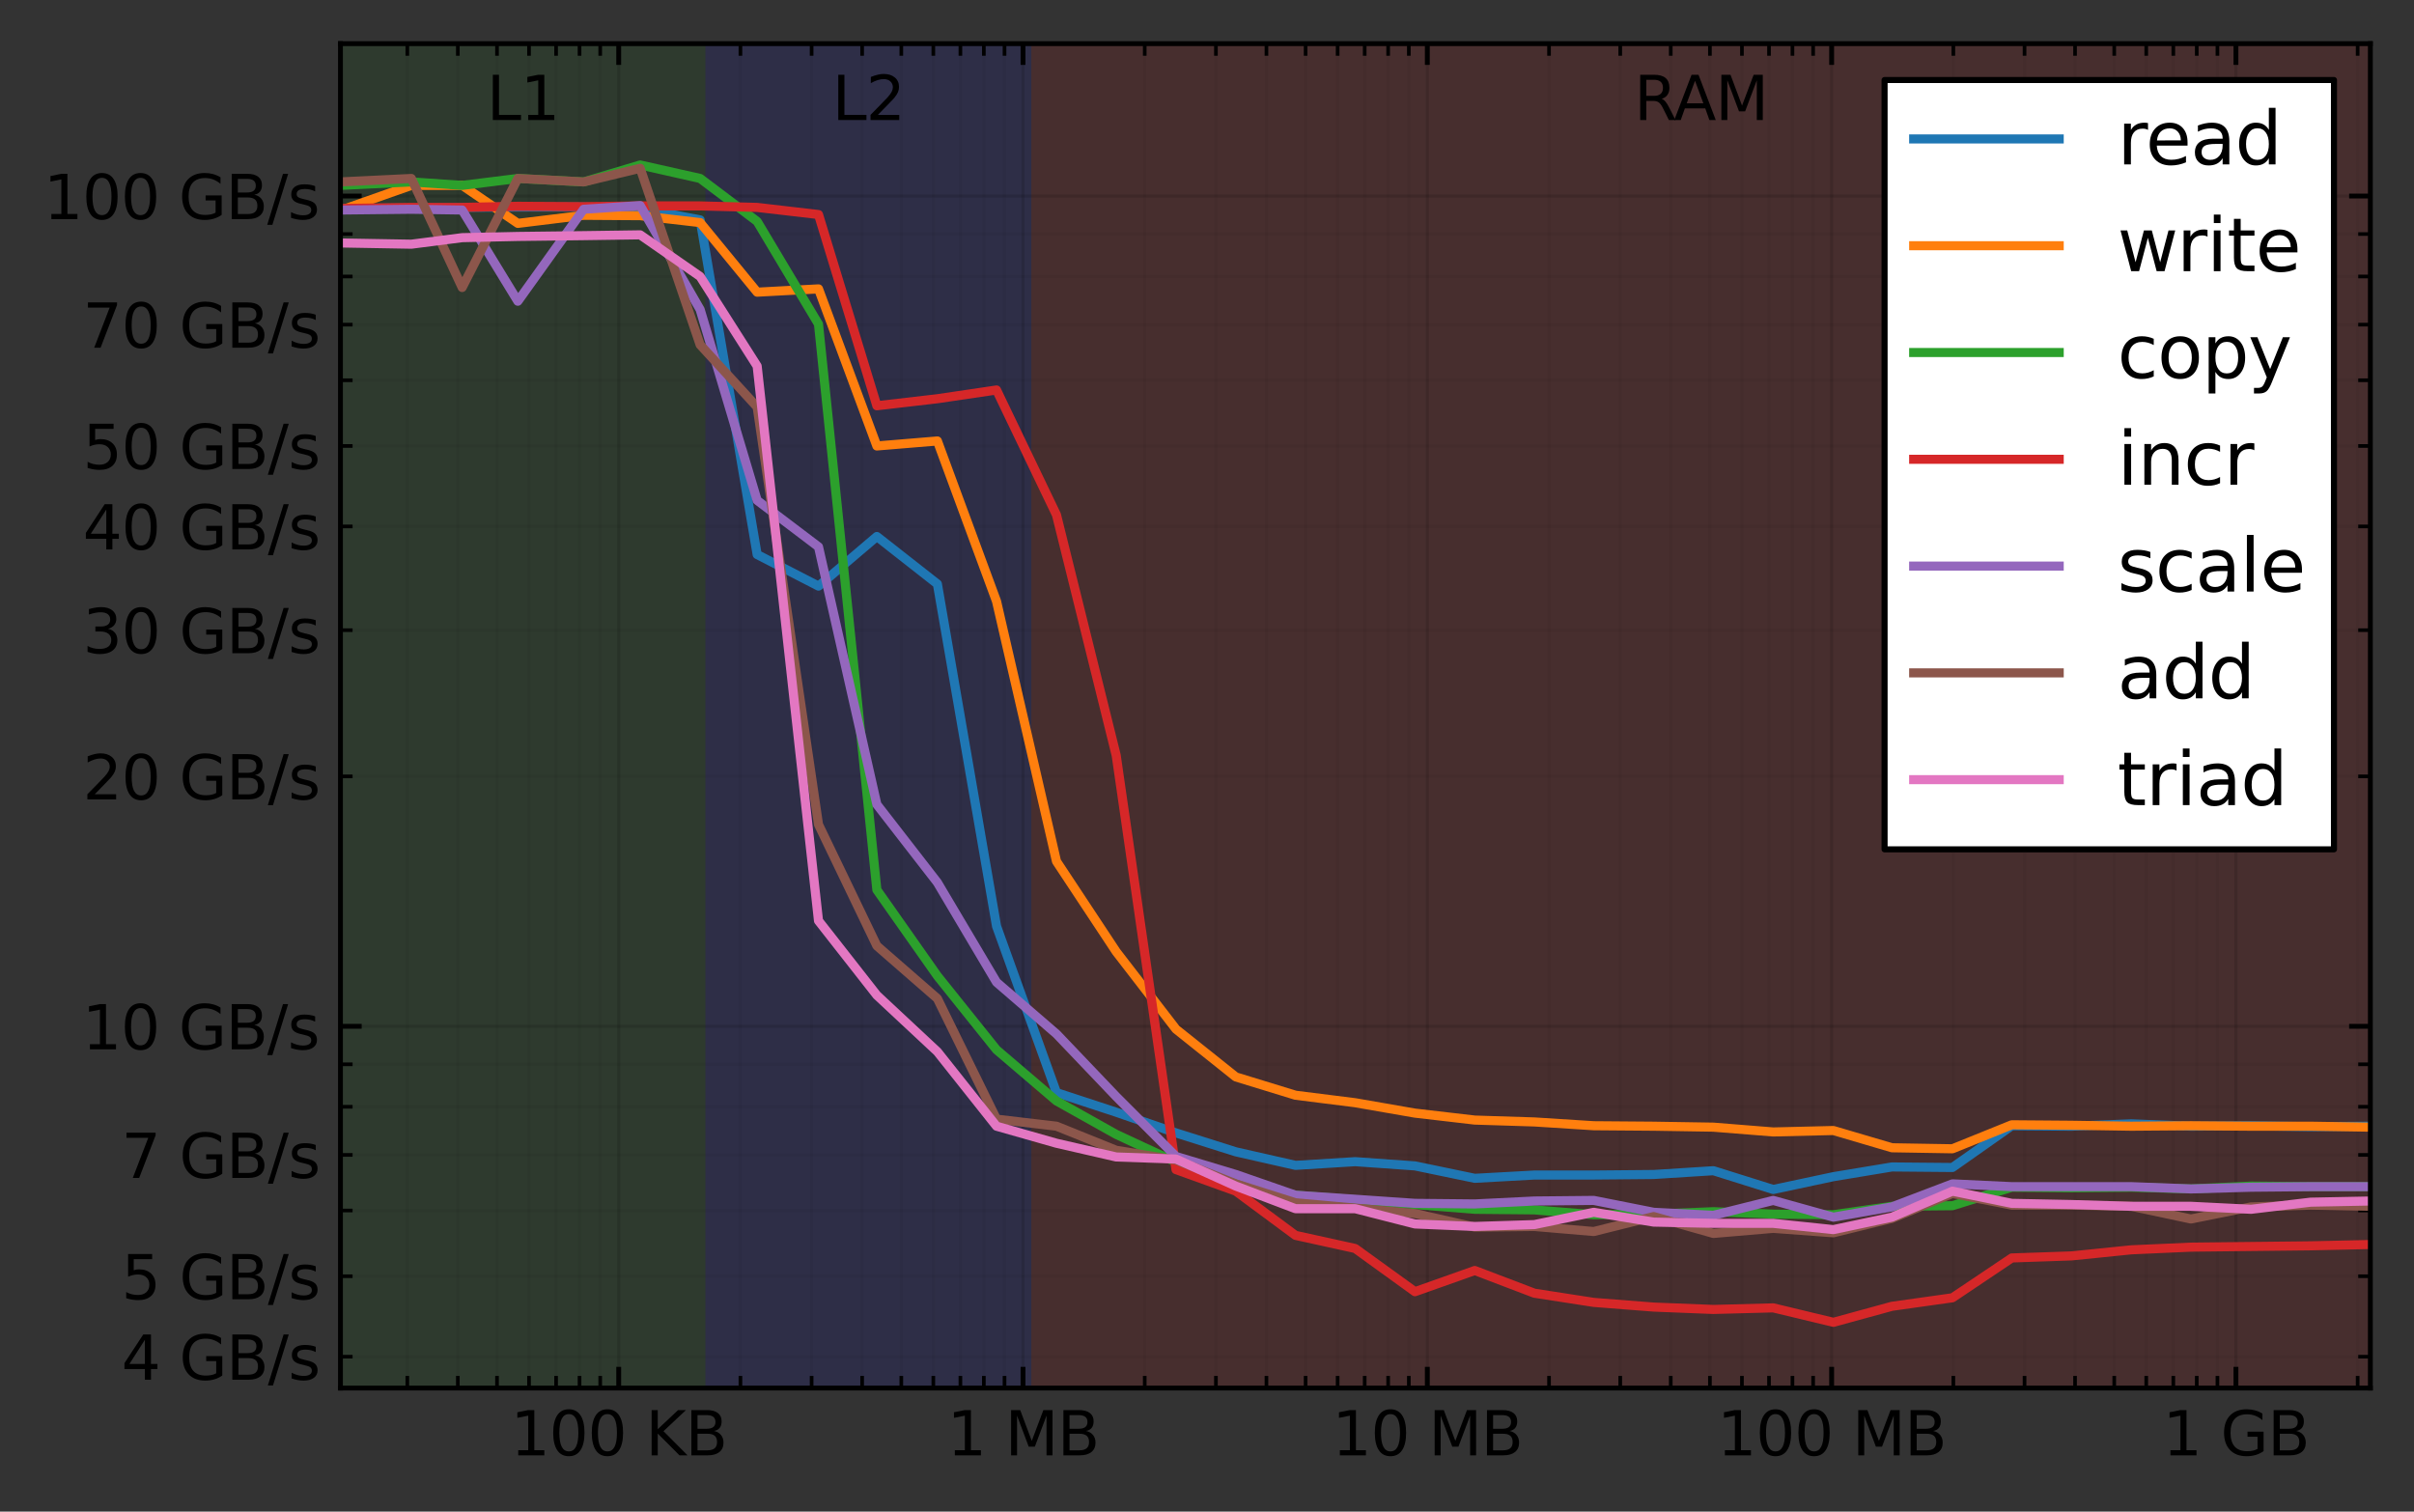 <?xml version="1.0" encoding="utf-8" standalone="no"?>
<!DOCTYPE svg PUBLIC "-//W3C//DTD SVG 1.1//EN"
  "http://www.w3.org/Graphics/SVG/1.1/DTD/svg11.dtd">
<svg xmlns:xlink="http://www.w3.org/1999/xlink" width="398.153pt" height="249.338pt" viewBox="0 0 398.153 249.338" xmlns="http://www.w3.org/2000/svg" version="1.1">
 <rect x="0" y="0" width="398.153" height="249.338" fill="#333333" stroke="none"/>
 <defs>
  <style type="text/css">*{stroke-linejoin: round; stroke-linecap: butt}</style>
 </defs>
 <g id="figure_1">
  <g id="patch_1">
   <path d="M 0 249.338 
L 398.153 249.338 
L 398.153 0 
L 0 0 
L 0 249.338 
z
" style="fill: none"/>
  </g>
  <g id="axes_1">
   <g id="patch_2">
    <path d="M 56.153 228.96 
L 390.953 228.96 
L 390.953 7.2 
L 56.153 7.2 
L 56.153 228.96 
z
" style="fill: none"/>
   </g>
   <g id="patch_3">
    <path d="M 56.153 228.96 
L 116.347 228.96 
L 116.347 7.2 
L 56.153 7.2 
z
" clip-path="url(#p7c5c66feeb)" style="fill: #008000; opacity: 0.1"/>
   </g>
   <g id="patch_4">
    <path d="M 116.347 228.96 
L 170.106 228.96 
L 170.106 7.2 
L 116.347 7.2 
z
" clip-path="url(#p7c5c66feeb)" style="fill: #0000ff; opacity: 0.1"/>
   </g>
   <g id="patch_5">
    <path d="M 170.106 228.96 
L 390.953 228.96 
L 390.953 7.2 
L 170.106 7.2 
z
" clip-path="url(#p7c5c66feeb)" style="fill: #ff0000; opacity: 0.1"/>
   </g>
   <g id="matplotlib.axis_1">
    <g id="xtick_1">
     <g id="line2d_1">
      <path d="M 102.048 228.96 
L 102.048 7.2 
" clip-path="url(#p7c5c66feeb)" style="fill: none; stroke: #000000; stroke-opacity: 0.133; stroke-width: 0.5; stroke-linecap: square"/>
     </g>
     <g id="line2d_2">
      <defs>
       <path id="m4daa5b7011" d="M 0 0 
L 0 -3.5 
" style="stroke: #000000; stroke-width: 0.8"/>
      </defs>
      <g>
       <use xlink:href="#m4daa5b7011" x="102.048" y="228.96" style="stroke: #000000; stroke-width: 0.8"/>
      </g>
     </g>
     <g id="line2d_3">
      <defs>
       <path id="mb9f8a9f785" d="M 0 0 
L 0 3.5 
" style="stroke: #000000; stroke-width: 0.8"/>
      </defs>
      <g>
       <use xlink:href="#mb9f8a9f785" x="102.048" y="7.2" style="stroke: #000000; stroke-width: 0.8"/>
      </g>
     </g>
     <g id="text_1">
      <!-- 100 KB -->
      <g transform="translate(84.206 240.058) scale(0.1 -0.1)">
       <defs>
        <path id="DejaVuSans-31" d="M 794 531 
L 1825 531 
L 1825 4091 
L 703 3866 
L 703 4441 
L 1819 4666 
L 2450 4666 
L 2450 531 
L 3481 531 
L 3481 0 
L 794 0 
L 794 531 
z
" transform="scale(0.016)"/>
        <path id="DejaVuSans-30" d="M 2034 4250 
Q 1547 4250 1301 3770 
Q 1056 3291 1056 2328 
Q 1056 1369 1301 889 
Q 1547 409 2034 409 
Q 2525 409 2770 889 
Q 3016 1369 3016 2328 
Q 3016 3291 2770 3770 
Q 2525 4250 2034 4250 
z
M 2034 4750 
Q 2819 4750 3233 4129 
Q 3647 3509 3647 2328 
Q 3647 1150 3233 529 
Q 2819 -91 2034 -91 
Q 1250 -91 836 529 
Q 422 1150 422 2328 
Q 422 3509 836 4129 
Q 1250 4750 2034 4750 
z
" transform="scale(0.016)"/>
        <path id="DejaVuSans-20" transform="scale(0.016)"/>
        <path id="DejaVuSans-4b" d="M 628 4666 
L 1259 4666 
L 1259 2694 
L 3353 4666 
L 4166 4666 
L 1850 2491 
L 4331 0 
L 3500 0 
L 1259 2247 
L 1259 0 
L 628 0 
L 628 4666 
z
" transform="scale(0.016)"/>
        <path id="DejaVuSans-42" d="M 1259 2228 
L 1259 519 
L 2272 519 
Q 2781 519 3026 730 
Q 3272 941 3272 1375 
Q 3272 1813 3026 2020 
Q 2781 2228 2272 2228 
L 1259 2228 
z
M 1259 4147 
L 1259 2741 
L 2194 2741 
Q 2656 2741 2882 2914 
Q 3109 3088 3109 3444 
Q 3109 3797 2882 3972 
Q 2656 4147 2194 4147 
L 1259 4147 
z
M 628 4666 
L 2241 4666 
Q 2963 4666 3353 4366 
Q 3744 4066 3744 3513 
Q 3744 3084 3544 2831 
Q 3344 2578 2956 2516 
Q 3422 2416 3680 2098 
Q 3938 1781 3938 1306 
Q 3938 681 3513 340 
Q 3088 0 2303 0 
L 628 0 
L 628 4666 
z
" transform="scale(0.016)"/>
       </defs>
       <use xlink:href="#DejaVuSans-31"/>
       <use xlink:href="#DejaVuSans-30" x="63.623"/>
       <use xlink:href="#DejaVuSans-30" x="127.246"/>
       <use xlink:href="#DejaVuSans-20" x="190.869"/>
       <use xlink:href="#DejaVuSans-4b" x="222.656"/>
       <use xlink:href="#DejaVuSans-42" x="288.232"/>
      </g>
     </g>
    </g>
    <g id="xtick_2">
     <g id="line2d_4">
      <path d="M 168.732 228.96 
L 168.732 7.2 
" clip-path="url(#p7c5c66feeb)" style="fill: none; stroke: #000000; stroke-opacity: 0.133; stroke-width: 0.5; stroke-linecap: square"/>
     </g>
     <g id="line2d_5">
      <g>
       <use xlink:href="#m4daa5b7011" x="168.732" y="228.96" style="stroke: #000000; stroke-width: 0.8"/>
      </g>
     </g>
     <g id="line2d_6">
      <g>
       <use xlink:href="#mb9f8a9f785" x="168.732" y="7.2" style="stroke: #000000; stroke-width: 0.8"/>
      </g>
     </g>
     <g id="text_2">
      <!-- 1 MB -->
      <g transform="translate(156.218 240.058) scale(0.1 -0.1)">
       <defs>
        <path id="DejaVuSans-4d" d="M 628 4666 
L 1569 4666 
L 2759 1491 
L 3956 4666 
L 4897 4666 
L 4897 0 
L 4281 0 
L 4281 4097 
L 3078 897 
L 2444 897 
L 1241 4097 
L 1241 0 
L 628 0 
L 628 4666 
z
" transform="scale(0.016)"/>
       </defs>
       <use xlink:href="#DejaVuSans-31"/>
       <use xlink:href="#DejaVuSans-20" x="63.623"/>
       <use xlink:href="#DejaVuSans-4d" x="95.41"/>
       <use xlink:href="#DejaVuSans-42" x="181.689"/>
      </g>
     </g>
    </g>
    <g id="xtick_3">
     <g id="line2d_7">
      <path d="M 235.416 228.96 
L 235.416 7.2 
" clip-path="url(#p7c5c66feeb)" style="fill: none; stroke: #000000; stroke-opacity: 0.133; stroke-width: 0.5; stroke-linecap: square"/>
     </g>
     <g id="line2d_8">
      <g>
       <use xlink:href="#m4daa5b7011" x="235.416" y="228.96" style="stroke: #000000; stroke-width: 0.8"/>
      </g>
     </g>
     <g id="line2d_9">
      <g>
       <use xlink:href="#mb9f8a9f785" x="235.416" y="7.2" style="stroke: #000000; stroke-width: 0.8"/>
      </g>
     </g>
     <g id="text_3">
      <!-- 10 MB -->
      <g transform="translate(219.72 240.058) scale(0.1 -0.1)">
       <use xlink:href="#DejaVuSans-31"/>
       <use xlink:href="#DejaVuSans-30" x="63.623"/>
       <use xlink:href="#DejaVuSans-20" x="127.246"/>
       <use xlink:href="#DejaVuSans-4d" x="159.033"/>
       <use xlink:href="#DejaVuSans-42" x="245.312"/>
      </g>
     </g>
    </g>
    <g id="xtick_4">
     <g id="line2d_10">
      <path d="M 302.101 228.96 
L 302.101 7.2 
" clip-path="url(#p7c5c66feeb)" style="fill: none; stroke: #000000; stroke-opacity: 0.133; stroke-width: 0.5; stroke-linecap: square"/>
     </g>
     <g id="line2d_11">
      <g>
       <use xlink:href="#m4daa5b7011" x="302.101" y="228.96" style="stroke: #000000; stroke-width: 0.8"/>
      </g>
     </g>
     <g id="line2d_12">
      <g>
       <use xlink:href="#mb9f8a9f785" x="302.101" y="7.2" style="stroke: #000000; stroke-width: 0.8"/>
      </g>
     </g>
     <g id="text_4">
      <!-- 100 MB -->
      <g transform="translate(283.223 240.058) scale(0.1 -0.1)">
       <use xlink:href="#DejaVuSans-31"/>
       <use xlink:href="#DejaVuSans-30" x="63.623"/>
       <use xlink:href="#DejaVuSans-30" x="127.246"/>
       <use xlink:href="#DejaVuSans-20" x="190.869"/>
       <use xlink:href="#DejaVuSans-4d" x="222.656"/>
       <use xlink:href="#DejaVuSans-42" x="308.936"/>
      </g>
     </g>
    </g>
    <g id="xtick_5">
     <g id="line2d_13">
      <path d="M 368.785 228.96 
L 368.785 7.2 
" clip-path="url(#p7c5c66feeb)" style="fill: none; stroke: #000000; stroke-opacity: 0.133; stroke-width: 0.5; stroke-linecap: square"/>
     </g>
     <g id="line2d_14">
      <g>
       <use xlink:href="#m4daa5b7011" x="368.785" y="228.96" style="stroke: #000000; stroke-width: 0.8"/>
      </g>
     </g>
     <g id="line2d_15">
      <g>
       <use xlink:href="#mb9f8a9f785" x="368.785" y="7.2" style="stroke: #000000; stroke-width: 0.8"/>
      </g>
     </g>
     <g id="text_5">
      <!-- 1 GB -->
      <g transform="translate(356.71 240.058) scale(0.1 -0.1)">
       <defs>
        <path id="DejaVuSans-47" d="M 3809 666 
L 3809 1919 
L 2778 1919 
L 2778 2438 
L 4434 2438 
L 4434 434 
Q 4069 175 3628 42 
Q 3188 -91 2688 -91 
Q 1594 -91 976 548 
Q 359 1188 359 2328 
Q 359 3472 976 4111 
Q 1594 4750 2688 4750 
Q 3144 4750 3555 4637 
Q 3966 4525 4313 4306 
L 4313 3634 
Q 3963 3931 3569 4081 
Q 3175 4231 2741 4231 
Q 1884 4231 1454 3753 
Q 1025 3275 1025 2328 
Q 1025 1384 1454 906 
Q 1884 428 2741 428 
Q 3075 428 3337 486 
Q 3600 544 3809 666 
z
" transform="scale(0.016)"/>
       </defs>
       <use xlink:href="#DejaVuSans-31"/>
       <use xlink:href="#DejaVuSans-20" x="63.623"/>
       <use xlink:href="#DejaVuSans-47" x="95.41"/>
       <use xlink:href="#DejaVuSans-42" x="172.9"/>
      </g>
     </g>
    </g>
    <g id="xtick_6">
     <g id="line2d_16">
      <path d="M 67.181 228.96 
L 67.181 7.2 
" clip-path="url(#p7c5c66feeb)" style="fill: none; stroke: #000000; stroke-opacity: 0.05; stroke-width: 0.5; stroke-linecap: square"/>
     </g>
     <g id="line2d_17">
      <defs>
       <path id="mef3d8420ad" d="M 0 0 
L 0 -2 
" style="stroke: #000000; stroke-width: 0.6"/>
      </defs>
      <g>
       <use xlink:href="#mef3d8420ad" x="67.181" y="228.96" style="stroke: #000000; stroke-width: 0.6"/>
      </g>
     </g>
     <g id="line2d_18">
      <defs>
       <path id="m28607f469c" d="M 0 0 
L 0 2 
" style="stroke: #000000; stroke-width: 0.6"/>
      </defs>
      <g>
       <use xlink:href="#m28607f469c" x="67.181" y="7.2" style="stroke: #000000; stroke-width: 0.6"/>
      </g>
     </g>
    </g>
    <g id="xtick_7">
     <g id="line2d_19">
      <path d="M 75.512 228.96 
L 75.512 7.2 
" clip-path="url(#p7c5c66feeb)" style="fill: none; stroke: #000000; stroke-opacity: 0.05; stroke-width: 0.5; stroke-linecap: square"/>
     </g>
     <g id="line2d_20">
      <g>
       <use xlink:href="#mef3d8420ad" x="75.512" y="228.96" style="stroke: #000000; stroke-width: 0.6"/>
      </g>
     </g>
     <g id="line2d_21">
      <g>
       <use xlink:href="#m28607f469c" x="75.512" y="7.2" style="stroke: #000000; stroke-width: 0.6"/>
      </g>
     </g>
    </g>
    <g id="xtick_8">
     <g id="line2d_22">
      <path d="M 81.974 228.96 
L 81.974 7.2 
" clip-path="url(#p7c5c66feeb)" style="fill: none; stroke: #000000; stroke-opacity: 0.05; stroke-width: 0.5; stroke-linecap: square"/>
     </g>
     <g id="line2d_23">
      <g>
       <use xlink:href="#mef3d8420ad" x="81.974" y="228.96" style="stroke: #000000; stroke-width: 0.6"/>
      </g>
     </g>
     <g id="line2d_24">
      <g>
       <use xlink:href="#m28607f469c" x="81.974" y="7.2" style="stroke: #000000; stroke-width: 0.6"/>
      </g>
     </g>
    </g>
    <g id="xtick_9">
     <g id="line2d_25">
      <path d="M 87.254 228.96 
L 87.254 7.2 
" clip-path="url(#p7c5c66feeb)" style="fill: none; stroke: #000000; stroke-opacity: 0.05; stroke-width: 0.5; stroke-linecap: square"/>
     </g>
     <g id="line2d_26">
      <g>
       <use xlink:href="#mef3d8420ad" x="87.254" y="228.96" style="stroke: #000000; stroke-width: 0.6"/>
      </g>
     </g>
     <g id="line2d_27">
      <g>
       <use xlink:href="#m28607f469c" x="87.254" y="7.2" style="stroke: #000000; stroke-width: 0.6"/>
      </g>
     </g>
    </g>
    <g id="xtick_10">
     <g id="line2d_28">
      <path d="M 91.719 228.96 
L 91.719 7.2 
" clip-path="url(#p7c5c66feeb)" style="fill: none; stroke: #000000; stroke-opacity: 0.05; stroke-width: 0.5; stroke-linecap: square"/>
     </g>
     <g id="line2d_29">
      <g>
       <use xlink:href="#mef3d8420ad" x="91.719" y="228.96" style="stroke: #000000; stroke-width: 0.6"/>
      </g>
     </g>
     <g id="line2d_30">
      <g>
       <use xlink:href="#m28607f469c" x="91.719" y="7.2" style="stroke: #000000; stroke-width: 0.6"/>
      </g>
     </g>
    </g>
    <g id="xtick_11">
     <g id="line2d_31">
      <path d="M 95.586 228.96 
L 95.586 7.2 
" clip-path="url(#p7c5c66feeb)" style="fill: none; stroke: #000000; stroke-opacity: 0.05; stroke-width: 0.5; stroke-linecap: square"/>
     </g>
     <g id="line2d_32">
      <g>
       <use xlink:href="#mef3d8420ad" x="95.586" y="228.96" style="stroke: #000000; stroke-width: 0.6"/>
      </g>
     </g>
     <g id="line2d_33">
      <g>
       <use xlink:href="#m28607f469c" x="95.586" y="7.2" style="stroke: #000000; stroke-width: 0.6"/>
      </g>
     </g>
    </g>
    <g id="xtick_12">
     <g id="line2d_34">
      <path d="M 98.997 228.96 
L 98.997 7.2 
" clip-path="url(#p7c5c66feeb)" style="fill: none; stroke: #000000; stroke-opacity: 0.05; stroke-width: 0.5; stroke-linecap: square"/>
     </g>
     <g id="line2d_35">
      <g>
       <use xlink:href="#mef3d8420ad" x="98.997" y="228.96" style="stroke: #000000; stroke-width: 0.6"/>
      </g>
     </g>
     <g id="line2d_36">
      <g>
       <use xlink:href="#m28607f469c" x="98.997" y="7.2" style="stroke: #000000; stroke-width: 0.6"/>
      </g>
     </g>
    </g>
    <g id="xtick_13">
     <g id="line2d_37">
      <path d="M 122.122 228.96 
L 122.122 7.2 
" clip-path="url(#p7c5c66feeb)" style="fill: none; stroke: #000000; stroke-opacity: 0.05; stroke-width: 0.5; stroke-linecap: square"/>
     </g>
     <g id="line2d_38">
      <g>
       <use xlink:href="#mef3d8420ad" x="122.122" y="228.96" style="stroke: #000000; stroke-width: 0.6"/>
      </g>
     </g>
     <g id="line2d_39">
      <g>
       <use xlink:href="#m28607f469c" x="122.122" y="7.2" style="stroke: #000000; stroke-width: 0.6"/>
      </g>
     </g>
    </g>
    <g id="xtick_14">
     <g id="line2d_40">
      <path d="M 133.865 228.96 
L 133.865 7.2 
" clip-path="url(#p7c5c66feeb)" style="fill: none; stroke: #000000; stroke-opacity: 0.05; stroke-width: 0.5; stroke-linecap: square"/>
     </g>
     <g id="line2d_41">
      <g>
       <use xlink:href="#mef3d8420ad" x="133.865" y="228.96" style="stroke: #000000; stroke-width: 0.6"/>
      </g>
     </g>
     <g id="line2d_42">
      <g>
       <use xlink:href="#m28607f469c" x="133.865" y="7.2" style="stroke: #000000; stroke-width: 0.6"/>
      </g>
     </g>
    </g>
    <g id="xtick_15">
     <g id="line2d_43">
      <path d="M 142.196 228.96 
L 142.196 7.2 
" clip-path="url(#p7c5c66feeb)" style="fill: none; stroke: #000000; stroke-opacity: 0.05; stroke-width: 0.5; stroke-linecap: square"/>
     </g>
     <g id="line2d_44">
      <g>
       <use xlink:href="#mef3d8420ad" x="142.196" y="228.96" style="stroke: #000000; stroke-width: 0.6"/>
      </g>
     </g>
     <g id="line2d_45">
      <g>
       <use xlink:href="#m28607f469c" x="142.196" y="7.2" style="stroke: #000000; stroke-width: 0.6"/>
      </g>
     </g>
    </g>
    <g id="xtick_16">
     <g id="line2d_46">
      <path d="M 148.658 228.96 
L 148.658 7.2 
" clip-path="url(#p7c5c66feeb)" style="fill: none; stroke: #000000; stroke-opacity: 0.05; stroke-width: 0.5; stroke-linecap: square"/>
     </g>
     <g id="line2d_47">
      <g>
       <use xlink:href="#mef3d8420ad" x="148.658" y="228.96" style="stroke: #000000; stroke-width: 0.6"/>
      </g>
     </g>
     <g id="line2d_48">
      <g>
       <use xlink:href="#m28607f469c" x="148.658" y="7.2" style="stroke: #000000; stroke-width: 0.6"/>
      </g>
     </g>
    </g>
    <g id="xtick_17">
     <g id="line2d_49">
      <path d="M 153.939 228.96 
L 153.939 7.2 
" clip-path="url(#p7c5c66feeb)" style="fill: none; stroke: #000000; stroke-opacity: 0.05; stroke-width: 0.5; stroke-linecap: square"/>
     </g>
     <g id="line2d_50">
      <g>
       <use xlink:href="#mef3d8420ad" x="153.939" y="228.96" style="stroke: #000000; stroke-width: 0.6"/>
      </g>
     </g>
     <g id="line2d_51">
      <g>
       <use xlink:href="#m28607f469c" x="153.939" y="7.2" style="stroke: #000000; stroke-width: 0.6"/>
      </g>
     </g>
    </g>
    <g id="xtick_18">
     <g id="line2d_52">
      <path d="M 158.403 228.96 
L 158.403 7.2 
" clip-path="url(#p7c5c66feeb)" style="fill: none; stroke: #000000; stroke-opacity: 0.05; stroke-width: 0.5; stroke-linecap: square"/>
     </g>
     <g id="line2d_53">
      <g>
       <use xlink:href="#mef3d8420ad" x="158.403" y="228.96" style="stroke: #000000; stroke-width: 0.6"/>
      </g>
     </g>
     <g id="line2d_54">
      <g>
       <use xlink:href="#m28607f469c" x="158.403" y="7.2" style="stroke: #000000; stroke-width: 0.6"/>
      </g>
     </g>
    </g>
    <g id="xtick_19">
     <g id="line2d_55">
      <path d="M 162.27 228.96 
L 162.27 7.2 
" clip-path="url(#p7c5c66feeb)" style="fill: none; stroke: #000000; stroke-opacity: 0.05; stroke-width: 0.5; stroke-linecap: square"/>
     </g>
     <g id="line2d_56">
      <g>
       <use xlink:href="#mef3d8420ad" x="162.27" y="228.96" style="stroke: #000000; stroke-width: 0.6"/>
      </g>
     </g>
     <g id="line2d_57">
      <g>
       <use xlink:href="#m28607f469c" x="162.27" y="7.2" style="stroke: #000000; stroke-width: 0.6"/>
      </g>
     </g>
    </g>
    <g id="xtick_20">
     <g id="line2d_58">
      <path d="M 165.681 228.96 
L 165.681 7.2 
" clip-path="url(#p7c5c66feeb)" style="fill: none; stroke: #000000; stroke-opacity: 0.05; stroke-width: 0.5; stroke-linecap: square"/>
     </g>
     <g id="line2d_59">
      <g>
       <use xlink:href="#mef3d8420ad" x="165.681" y="228.96" style="stroke: #000000; stroke-width: 0.6"/>
      </g>
     </g>
     <g id="line2d_60">
      <g>
       <use xlink:href="#m28607f469c" x="165.681" y="7.2" style="stroke: #000000; stroke-width: 0.6"/>
      </g>
     </g>
    </g>
    <g id="xtick_21">
     <g id="line2d_61">
      <path d="M 188.806 228.96 
L 188.806 7.2 
" clip-path="url(#p7c5c66feeb)" style="fill: none; stroke: #000000; stroke-opacity: 0.05; stroke-width: 0.5; stroke-linecap: square"/>
     </g>
     <g id="line2d_62">
      <g>
       <use xlink:href="#mef3d8420ad" x="188.806" y="228.96" style="stroke: #000000; stroke-width: 0.6"/>
      </g>
     </g>
     <g id="line2d_63">
      <g>
       <use xlink:href="#m28607f469c" x="188.806" y="7.2" style="stroke: #000000; stroke-width: 0.6"/>
      </g>
     </g>
    </g>
    <g id="xtick_22">
     <g id="line2d_64">
      <path d="M 200.549 228.96 
L 200.549 7.2 
" clip-path="url(#p7c5c66feeb)" style="fill: none; stroke: #000000; stroke-opacity: 0.05; stroke-width: 0.5; stroke-linecap: square"/>
     </g>
     <g id="line2d_65">
      <g>
       <use xlink:href="#mef3d8420ad" x="200.549" y="228.96" style="stroke: #000000; stroke-width: 0.6"/>
      </g>
     </g>
     <g id="line2d_66">
      <g>
       <use xlink:href="#m28607f469c" x="200.549" y="7.2" style="stroke: #000000; stroke-width: 0.6"/>
      </g>
     </g>
    </g>
    <g id="xtick_23">
     <g id="line2d_67">
      <path d="M 208.88 228.96 
L 208.88 7.2 
" clip-path="url(#p7c5c66feeb)" style="fill: none; stroke: #000000; stroke-opacity: 0.05; stroke-width: 0.5; stroke-linecap: square"/>
     </g>
     <g id="line2d_68">
      <g>
       <use xlink:href="#mef3d8420ad" x="208.88" y="228.96" style="stroke: #000000; stroke-width: 0.6"/>
      </g>
     </g>
     <g id="line2d_69">
      <g>
       <use xlink:href="#m28607f469c" x="208.88" y="7.2" style="stroke: #000000; stroke-width: 0.6"/>
      </g>
     </g>
    </g>
    <g id="xtick_24">
     <g id="line2d_70">
      <path d="M 215.343 228.96 
L 215.343 7.2 
" clip-path="url(#p7c5c66feeb)" style="fill: none; stroke: #000000; stroke-opacity: 0.05; stroke-width: 0.5; stroke-linecap: square"/>
     </g>
     <g id="line2d_71">
      <g>
       <use xlink:href="#mef3d8420ad" x="215.343" y="228.96" style="stroke: #000000; stroke-width: 0.6"/>
      </g>
     </g>
     <g id="line2d_72">
      <g>
       <use xlink:href="#m28607f469c" x="215.343" y="7.2" style="stroke: #000000; stroke-width: 0.6"/>
      </g>
     </g>
    </g>
    <g id="xtick_25">
     <g id="line2d_73">
      <path d="M 220.623 228.96 
L 220.623 7.2 
" clip-path="url(#p7c5c66feeb)" style="fill: none; stroke: #000000; stroke-opacity: 0.05; stroke-width: 0.5; stroke-linecap: square"/>
     </g>
     <g id="line2d_74">
      <g>
       <use xlink:href="#mef3d8420ad" x="220.623" y="228.96" style="stroke: #000000; stroke-width: 0.6"/>
      </g>
     </g>
     <g id="line2d_75">
      <g>
       <use xlink:href="#m28607f469c" x="220.623" y="7.2" style="stroke: #000000; stroke-width: 0.6"/>
      </g>
     </g>
    </g>
    <g id="xtick_26">
     <g id="line2d_76">
      <path d="M 225.087 228.96 
L 225.087 7.2 
" clip-path="url(#p7c5c66feeb)" style="fill: none; stroke: #000000; stroke-opacity: 0.05; stroke-width: 0.5; stroke-linecap: square"/>
     </g>
     <g id="line2d_77">
      <g>
       <use xlink:href="#mef3d8420ad" x="225.087" y="228.96" style="stroke: #000000; stroke-width: 0.6"/>
      </g>
     </g>
     <g id="line2d_78">
      <g>
       <use xlink:href="#m28607f469c" x="225.087" y="7.2" style="stroke: #000000; stroke-width: 0.6"/>
      </g>
     </g>
    </g>
    <g id="xtick_27">
     <g id="line2d_79">
      <path d="M 228.954 228.96 
L 228.954 7.2 
" clip-path="url(#p7c5c66feeb)" style="fill: none; stroke: #000000; stroke-opacity: 0.05; stroke-width: 0.5; stroke-linecap: square"/>
     </g>
     <g id="line2d_80">
      <g>
       <use xlink:href="#mef3d8420ad" x="228.954" y="228.96" style="stroke: #000000; stroke-width: 0.6"/>
      </g>
     </g>
     <g id="line2d_81">
      <g>
       <use xlink:href="#m28607f469c" x="228.954" y="7.2" style="stroke: #000000; stroke-width: 0.6"/>
      </g>
     </g>
    </g>
    <g id="xtick_28">
     <g id="line2d_82">
      <path d="M 232.365 228.96 
L 232.365 7.2 
" clip-path="url(#p7c5c66feeb)" style="fill: none; stroke: #000000; stroke-opacity: 0.05; stroke-width: 0.5; stroke-linecap: square"/>
     </g>
     <g id="line2d_83">
      <g>
       <use xlink:href="#mef3d8420ad" x="232.365" y="228.96" style="stroke: #000000; stroke-width: 0.6"/>
      </g>
     </g>
     <g id="line2d_84">
      <g>
       <use xlink:href="#m28607f469c" x="232.365" y="7.2" style="stroke: #000000; stroke-width: 0.6"/>
      </g>
     </g>
    </g>
    <g id="xtick_29">
     <g id="line2d_85">
      <path d="M 255.49 228.96 
L 255.49 7.2 
" clip-path="url(#p7c5c66feeb)" style="fill: none; stroke: #000000; stroke-opacity: 0.05; stroke-width: 0.5; stroke-linecap: square"/>
     </g>
     <g id="line2d_86">
      <g>
       <use xlink:href="#mef3d8420ad" x="255.49" y="228.96" style="stroke: #000000; stroke-width: 0.6"/>
      </g>
     </g>
     <g id="line2d_87">
      <g>
       <use xlink:href="#m28607f469c" x="255.49" y="7.2" style="stroke: #000000; stroke-width: 0.6"/>
      </g>
     </g>
    </g>
    <g id="xtick_30">
     <g id="line2d_88">
      <path d="M 267.233 228.96 
L 267.233 7.2 
" clip-path="url(#p7c5c66feeb)" style="fill: none; stroke: #000000; stroke-opacity: 0.05; stroke-width: 0.5; stroke-linecap: square"/>
     </g>
     <g id="line2d_89">
      <g>
       <use xlink:href="#mef3d8420ad" x="267.233" y="228.96" style="stroke: #000000; stroke-width: 0.6"/>
      </g>
     </g>
     <g id="line2d_90">
      <g>
       <use xlink:href="#m28607f469c" x="267.233" y="7.2" style="stroke: #000000; stroke-width: 0.6"/>
      </g>
     </g>
    </g>
    <g id="xtick_31">
     <g id="line2d_91">
      <path d="M 275.564 228.96 
L 275.564 7.2 
" clip-path="url(#p7c5c66feeb)" style="fill: none; stroke: #000000; stroke-opacity: 0.05; stroke-width: 0.5; stroke-linecap: square"/>
     </g>
     <g id="line2d_92">
      <g>
       <use xlink:href="#mef3d8420ad" x="275.564" y="228.96" style="stroke: #000000; stroke-width: 0.6"/>
      </g>
     </g>
     <g id="line2d_93">
      <g>
       <use xlink:href="#m28607f469c" x="275.564" y="7.2" style="stroke: #000000; stroke-width: 0.6"/>
      </g>
     </g>
    </g>
    <g id="xtick_32">
     <g id="line2d_94">
      <path d="M 282.027 228.96 
L 282.027 7.2 
" clip-path="url(#p7c5c66feeb)" style="fill: none; stroke: #000000; stroke-opacity: 0.05; stroke-width: 0.5; stroke-linecap: square"/>
     </g>
     <g id="line2d_95">
      <g>
       <use xlink:href="#mef3d8420ad" x="282.027" y="228.96" style="stroke: #000000; stroke-width: 0.6"/>
      </g>
     </g>
     <g id="line2d_96">
      <g>
       <use xlink:href="#m28607f469c" x="282.027" y="7.2" style="stroke: #000000; stroke-width: 0.6"/>
      </g>
     </g>
    </g>
    <g id="xtick_33">
     <g id="line2d_97">
      <path d="M 287.307 228.96 
L 287.307 7.2 
" clip-path="url(#p7c5c66feeb)" style="fill: none; stroke: #000000; stroke-opacity: 0.05; stroke-width: 0.5; stroke-linecap: square"/>
     </g>
     <g id="line2d_98">
      <g>
       <use xlink:href="#mef3d8420ad" x="287.307" y="228.96" style="stroke: #000000; stroke-width: 0.6"/>
      </g>
     </g>
     <g id="line2d_99">
      <g>
       <use xlink:href="#m28607f469c" x="287.307" y="7.2" style="stroke: #000000; stroke-width: 0.6"/>
      </g>
     </g>
    </g>
    <g id="xtick_34">
     <g id="line2d_100">
      <path d="M 291.771 228.96 
L 291.771 7.2 
" clip-path="url(#p7c5c66feeb)" style="fill: none; stroke: #000000; stroke-opacity: 0.05; stroke-width: 0.5; stroke-linecap: square"/>
     </g>
     <g id="line2d_101">
      <g>
       <use xlink:href="#mef3d8420ad" x="291.771" y="228.96" style="stroke: #000000; stroke-width: 0.6"/>
      </g>
     </g>
     <g id="line2d_102">
      <g>
       <use xlink:href="#m28607f469c" x="291.771" y="7.2" style="stroke: #000000; stroke-width: 0.6"/>
      </g>
     </g>
    </g>
    <g id="xtick_35">
     <g id="line2d_103">
      <path d="M 295.638 228.96 
L 295.638 7.2 
" clip-path="url(#p7c5c66feeb)" style="fill: none; stroke: #000000; stroke-opacity: 0.05; stroke-width: 0.5; stroke-linecap: square"/>
     </g>
     <g id="line2d_104">
      <g>
       <use xlink:href="#mef3d8420ad" x="295.638" y="228.96" style="stroke: #000000; stroke-width: 0.6"/>
      </g>
     </g>
     <g id="line2d_105">
      <g>
       <use xlink:href="#m28607f469c" x="295.638" y="7.2" style="stroke: #000000; stroke-width: 0.6"/>
      </g>
     </g>
    </g>
    <g id="xtick_36">
     <g id="line2d_106">
      <path d="M 299.049 228.96 
L 299.049 7.2 
" clip-path="url(#p7c5c66feeb)" style="fill: none; stroke: #000000; stroke-opacity: 0.05; stroke-width: 0.5; stroke-linecap: square"/>
     </g>
     <g id="line2d_107">
      <g>
       <use xlink:href="#mef3d8420ad" x="299.049" y="228.96" style="stroke: #000000; stroke-width: 0.6"/>
      </g>
     </g>
     <g id="line2d_108">
      <g>
       <use xlink:href="#m28607f469c" x="299.049" y="7.2" style="stroke: #000000; stroke-width: 0.6"/>
      </g>
     </g>
    </g>
    <g id="xtick_37">
     <g id="line2d_109">
      <path d="M 322.175 228.96 
L 322.175 7.2 
" clip-path="url(#p7c5c66feeb)" style="fill: none; stroke: #000000; stroke-opacity: 0.05; stroke-width: 0.5; stroke-linecap: square"/>
     </g>
     <g id="line2d_110">
      <g>
       <use xlink:href="#mef3d8420ad" x="322.175" y="228.96" style="stroke: #000000; stroke-width: 0.6"/>
      </g>
     </g>
     <g id="line2d_111">
      <g>
       <use xlink:href="#m28607f469c" x="322.175" y="7.2" style="stroke: #000000; stroke-width: 0.6"/>
      </g>
     </g>
    </g>
    <g id="xtick_38">
     <g id="line2d_112">
      <path d="M 333.917 228.96 
L 333.917 7.2 
" clip-path="url(#p7c5c66feeb)" style="fill: none; stroke: #000000; stroke-opacity: 0.05; stroke-width: 0.5; stroke-linecap: square"/>
     </g>
     <g id="line2d_113">
      <g>
       <use xlink:href="#mef3d8420ad" x="333.917" y="228.96" style="stroke: #000000; stroke-width: 0.6"/>
      </g>
     </g>
     <g id="line2d_114">
      <g>
       <use xlink:href="#m28607f469c" x="333.917" y="7.2" style="stroke: #000000; stroke-width: 0.6"/>
      </g>
     </g>
    </g>
    <g id="xtick_39">
     <g id="line2d_115">
      <path d="M 342.248 228.96 
L 342.248 7.2 
" clip-path="url(#p7c5c66feeb)" style="fill: none; stroke: #000000; stroke-opacity: 0.05; stroke-width: 0.5; stroke-linecap: square"/>
     </g>
     <g id="line2d_116">
      <g>
       <use xlink:href="#mef3d8420ad" x="342.248" y="228.96" style="stroke: #000000; stroke-width: 0.6"/>
      </g>
     </g>
     <g id="line2d_117">
      <g>
       <use xlink:href="#m28607f469c" x="342.248" y="7.2" style="stroke: #000000; stroke-width: 0.6"/>
      </g>
     </g>
    </g>
    <g id="xtick_40">
     <g id="line2d_118">
      <path d="M 348.711 228.96 
L 348.711 7.2 
" clip-path="url(#p7c5c66feeb)" style="fill: none; stroke: #000000; stroke-opacity: 0.05; stroke-width: 0.5; stroke-linecap: square"/>
     </g>
     <g id="line2d_119">
      <g>
       <use xlink:href="#mef3d8420ad" x="348.711" y="228.96" style="stroke: #000000; stroke-width: 0.6"/>
      </g>
     </g>
     <g id="line2d_120">
      <g>
       <use xlink:href="#m28607f469c" x="348.711" y="7.2" style="stroke: #000000; stroke-width: 0.6"/>
      </g>
     </g>
    </g>
    <g id="xtick_41">
     <g id="line2d_121">
      <path d="M 353.991 228.96 
L 353.991 7.2 
" clip-path="url(#p7c5c66feeb)" style="fill: none; stroke: #000000; stroke-opacity: 0.05; stroke-width: 0.5; stroke-linecap: square"/>
     </g>
     <g id="line2d_122">
      <g>
       <use xlink:href="#mef3d8420ad" x="353.991" y="228.96" style="stroke: #000000; stroke-width: 0.6"/>
      </g>
     </g>
     <g id="line2d_123">
      <g>
       <use xlink:href="#m28607f469c" x="353.991" y="7.2" style="stroke: #000000; stroke-width: 0.6"/>
      </g>
     </g>
    </g>
    <g id="xtick_42">
     <g id="line2d_124">
      <path d="M 358.455 228.96 
L 358.455 7.2 
" clip-path="url(#p7c5c66feeb)" style="fill: none; stroke: #000000; stroke-opacity: 0.05; stroke-width: 0.5; stroke-linecap: square"/>
     </g>
     <g id="line2d_125">
      <g>
       <use xlink:href="#mef3d8420ad" x="358.455" y="228.96" style="stroke: #000000; stroke-width: 0.6"/>
      </g>
     </g>
     <g id="line2d_126">
      <g>
       <use xlink:href="#m28607f469c" x="358.455" y="7.2" style="stroke: #000000; stroke-width: 0.6"/>
      </g>
     </g>
    </g>
    <g id="xtick_43">
     <g id="line2d_127">
      <path d="M 362.322 228.96 
L 362.322 7.2 
" clip-path="url(#p7c5c66feeb)" style="fill: none; stroke: #000000; stroke-opacity: 0.05; stroke-width: 0.5; stroke-linecap: square"/>
     </g>
     <g id="line2d_128">
      <g>
       <use xlink:href="#mef3d8420ad" x="362.322" y="228.96" style="stroke: #000000; stroke-width: 0.6"/>
      </g>
     </g>
     <g id="line2d_129">
      <g>
       <use xlink:href="#m28607f469c" x="362.322" y="7.2" style="stroke: #000000; stroke-width: 0.6"/>
      </g>
     </g>
    </g>
    <g id="xtick_44">
     <g id="line2d_130">
      <path d="M 365.733 228.96 
L 365.733 7.2 
" clip-path="url(#p7c5c66feeb)" style="fill: none; stroke: #000000; stroke-opacity: 0.05; stroke-width: 0.5; stroke-linecap: square"/>
     </g>
     <g id="line2d_131">
      <g>
       <use xlink:href="#mef3d8420ad" x="365.733" y="228.96" style="stroke: #000000; stroke-width: 0.6"/>
      </g>
     </g>
     <g id="line2d_132">
      <g>
       <use xlink:href="#m28607f469c" x="365.733" y="7.2" style="stroke: #000000; stroke-width: 0.6"/>
      </g>
     </g>
    </g>
    <g id="xtick_45">
     <g id="line2d_133">
      <path d="M 388.859 228.96 
L 388.859 7.2 
" clip-path="url(#p7c5c66feeb)" style="fill: none; stroke: #000000; stroke-opacity: 0.05; stroke-width: 0.5; stroke-linecap: square"/>
     </g>
     <g id="line2d_134">
      <g>
       <use xlink:href="#mef3d8420ad" x="388.859" y="228.96" style="stroke: #000000; stroke-width: 0.6"/>
      </g>
     </g>
     <g id="line2d_135">
      <g>
       <use xlink:href="#m28607f469c" x="388.859" y="7.2" style="stroke: #000000; stroke-width: 0.6"/>
      </g>
     </g>
    </g>
   </g>
   <g id="matplotlib.axis_2">
    <g id="ytick_1">
     <g id="line2d_136">
      <path d="M 56.153 169.287 
L 390.953 169.287 
" clip-path="url(#p7c5c66feeb)" style="fill: none; stroke: #000000; stroke-opacity: 0.133; stroke-width: 0.5; stroke-linecap: square"/>
     </g>
     <g id="line2d_137">
      <defs>
       <path id="mda8880b464" d="M 0 0 
L 3.5 0 
" style="stroke: #000000; stroke-width: 0.8"/>
      </defs>
      <g>
       <use xlink:href="#mda8880b464" x="56.153" y="169.287" style="stroke: #000000; stroke-width: 0.8"/>
      </g>
     </g>
     <g id="line2d_138">
      <defs>
       <path id="m5a7b91ce8e" d="M 0 0 
L -3.5 0 
" style="stroke: #000000; stroke-width: 0.8"/>
      </defs>
      <g>
       <use xlink:href="#m5a7b91ce8e" x="390.953" y="169.287" style="stroke: #000000; stroke-width: 0.8"/>
      </g>
     </g>
     <g id="text_6">
      <!-- 10 GB/s -->
      <g transform="translate(13.562 173.086) scale(0.1 -0.1)">
       <defs>
        <path id="DejaVuSans-2f" d="M 1625 4666 
L 2156 4666 
L 531 -594 
L 0 -594 
L 1625 4666 
z
" transform="scale(0.016)"/>
        <path id="DejaVuSans-73" d="M 2834 3397 
L 2834 2853 
Q 2591 2978 2328 3040 
Q 2066 3103 1784 3103 
Q 1356 3103 1142 2972 
Q 928 2841 928 2578 
Q 928 2378 1081 2264 
Q 1234 2150 1697 2047 
L 1894 2003 
Q 2506 1872 2764 1633 
Q 3022 1394 3022 966 
Q 3022 478 2636 193 
Q 2250 -91 1575 -91 
Q 1294 -91 989 -36 
Q 684 19 347 128 
L 347 722 
Q 666 556 975 473 
Q 1284 391 1588 391 
Q 1994 391 2212 530 
Q 2431 669 2431 922 
Q 2431 1156 2273 1281 
Q 2116 1406 1581 1522 
L 1381 1569 
Q 847 1681 609 1914 
Q 372 2147 372 2553 
Q 372 3047 722 3315 
Q 1072 3584 1716 3584 
Q 2034 3584 2315 3537 
Q 2597 3491 2834 3397 
z
" transform="scale(0.016)"/>
       </defs>
       <use xlink:href="#DejaVuSans-31"/>
       <use xlink:href="#DejaVuSans-30" x="63.623"/>
       <use xlink:href="#DejaVuSans-20" x="127.246"/>
       <use xlink:href="#DejaVuSans-47" x="159.033"/>
       <use xlink:href="#DejaVuSans-42" x="236.523"/>
       <use xlink:href="#DejaVuSans-2f" x="305.127"/>
       <use xlink:href="#DejaVuSans-73" x="338.818"/>
      </g>
     </g>
    </g>
    <g id="ytick_2">
     <g id="line2d_139">
      <path d="M 56.153 32.338 
L 390.953 32.338 
" clip-path="url(#p7c5c66feeb)" style="fill: none; stroke: #000000; stroke-opacity: 0.133; stroke-width: 0.5; stroke-linecap: square"/>
     </g>
     <g id="line2d_140">
      <g>
       <use xlink:href="#mda8880b464" x="56.153" y="32.338" style="stroke: #000000; stroke-width: 0.8"/>
      </g>
     </g>
     <g id="line2d_141">
      <g>
       <use xlink:href="#m5a7b91ce8e" x="390.953" y="32.338" style="stroke: #000000; stroke-width: 0.8"/>
      </g>
     </g>
     <g id="text_7">
      <!-- 100 GB/s -->
      <g transform="translate(7.2 36.137) scale(0.1 -0.1)">
       <use xlink:href="#DejaVuSans-31"/>
       <use xlink:href="#DejaVuSans-30" x="63.623"/>
       <use xlink:href="#DejaVuSans-30" x="127.246"/>
       <use xlink:href="#DejaVuSans-20" x="190.869"/>
       <use xlink:href="#DejaVuSans-47" x="222.656"/>
       <use xlink:href="#DejaVuSans-42" x="300.146"/>
       <use xlink:href="#DejaVuSans-2f" x="368.75"/>
       <use xlink:href="#DejaVuSans-73" x="402.441"/>
      </g>
     </g>
    </g>
    <g id="ytick_3">
     <g id="line2d_142">
      <path d="M 56.153 223.785 
L 390.953 223.785 
" clip-path="url(#p7c5c66feeb)" style="fill: none; stroke: #000000; stroke-opacity: 0.05; stroke-width: 0.5; stroke-linecap: square"/>
     </g>
     <g id="line2d_143">
      <defs>
       <path id="md1d92b5cc0" d="M 0 0 
L 2 0 
" style="stroke: #000000; stroke-width: 0.6"/>
      </defs>
      <g>
       <use xlink:href="#md1d92b5cc0" x="56.153" y="223.785" style="stroke: #000000; stroke-width: 0.6"/>
      </g>
     </g>
     <g id="line2d_144">
      <defs>
       <path id="mfd5f744331" d="M 0 0 
L -2 0 
" style="stroke: #000000; stroke-width: 0.6"/>
      </defs>
      <g>
       <use xlink:href="#mfd5f744331" x="390.953" y="223.785" style="stroke: #000000; stroke-width: 0.6"/>
      </g>
     </g>
     <g id="text_8">
      <!-- 4 GB/s -->
      <g transform="translate(20.025 227.584) scale(0.1 -0.1)">
       <defs>
        <path id="DejaVuSans-34" d="M 2419 4116 
L 825 1625 
L 2419 1625 
L 2419 4116 
z
M 2253 4666 
L 3047 4666 
L 3047 1625 
L 3713 1625 
L 3713 1100 
L 3047 1100 
L 3047 0 
L 2419 0 
L 2419 1100 
L 313 1100 
L 313 1709 
L 2253 4666 
z
" transform="scale(0.016)"/>
       </defs>
       <use xlink:href="#DejaVuSans-34"/>
       <use xlink:href="#DejaVuSans-20" x="63.623"/>
       <use xlink:href="#DejaVuSans-47" x="95.41"/>
       <use xlink:href="#DejaVuSans-42" x="172.9"/>
       <use xlink:href="#DejaVuSans-2f" x="241.504"/>
       <use xlink:href="#DejaVuSans-73" x="275.195"/>
      </g>
     </g>
    </g>
    <g id="ytick_4">
     <g id="line2d_145">
      <path d="M 56.153 210.513 
L 390.953 210.513 
" clip-path="url(#p7c5c66feeb)" style="fill: none; stroke: #000000; stroke-opacity: 0.05; stroke-width: 0.5; stroke-linecap: square"/>
     </g>
     <g id="line2d_146">
      <g>
       <use xlink:href="#md1d92b5cc0" x="56.153" y="210.513" style="stroke: #000000; stroke-width: 0.6"/>
      </g>
     </g>
     <g id="line2d_147">
      <g>
       <use xlink:href="#mfd5f744331" x="390.953" y="210.513" style="stroke: #000000; stroke-width: 0.6"/>
      </g>
     </g>
     <g id="text_9">
      <!-- 5 GB/s -->
      <g transform="translate(20.025 214.312) scale(0.1 -0.1)">
       <defs>
        <path id="DejaVuSans-35" d="M 691 4666 
L 3169 4666 
L 3169 4134 
L 1269 4134 
L 1269 2991 
Q 1406 3038 1543 3061 
Q 1681 3084 1819 3084 
Q 2600 3084 3056 2656 
Q 3513 2228 3513 1497 
Q 3513 744 3044 326 
Q 2575 -91 1722 -91 
Q 1428 -91 1123 -41 
Q 819 9 494 109 
L 494 744 
Q 775 591 1075 516 
Q 1375 441 1709 441 
Q 2250 441 2565 725 
Q 2881 1009 2881 1497 
Q 2881 1984 2565 2268 
Q 2250 2553 1709 2553 
Q 1456 2553 1204 2497 
Q 953 2441 691 2322 
L 691 4666 
z
" transform="scale(0.016)"/>
       </defs>
       <use xlink:href="#DejaVuSans-35"/>
       <use xlink:href="#DejaVuSans-20" x="63.623"/>
       <use xlink:href="#DejaVuSans-47" x="95.41"/>
       <use xlink:href="#DejaVuSans-42" x="172.9"/>
       <use xlink:href="#DejaVuSans-2f" x="241.504"/>
       <use xlink:href="#DejaVuSans-73" x="275.195"/>
      </g>
     </g>
    </g>
    <g id="ytick_5">
     <g id="line2d_148">
      <path d="M 56.153 199.669 
L 390.953 199.669 
" clip-path="url(#p7c5c66feeb)" style="fill: none; stroke: #000000; stroke-opacity: 0.05; stroke-width: 0.5; stroke-linecap: square"/>
     </g>
     <g id="line2d_149">
      <g>
       <use xlink:href="#md1d92b5cc0" x="56.153" y="199.669" style="stroke: #000000; stroke-width: 0.6"/>
      </g>
     </g>
     <g id="line2d_150">
      <g>
       <use xlink:href="#mfd5f744331" x="390.953" y="199.669" style="stroke: #000000; stroke-width: 0.6"/>
      </g>
     </g>
    </g>
    <g id="ytick_6">
     <g id="line2d_151">
      <path d="M 56.153 190.501 
L 390.953 190.501 
" clip-path="url(#p7c5c66feeb)" style="fill: none; stroke: #000000; stroke-opacity: 0.05; stroke-width: 0.5; stroke-linecap: square"/>
     </g>
     <g id="line2d_152">
      <g>
       <use xlink:href="#md1d92b5cc0" x="56.153" y="190.501" style="stroke: #000000; stroke-width: 0.6"/>
      </g>
     </g>
     <g id="line2d_153">
      <g>
       <use xlink:href="#mfd5f744331" x="390.953" y="190.501" style="stroke: #000000; stroke-width: 0.6"/>
      </g>
     </g>
     <g id="text_10">
      <!-- 7 GB/s -->
      <g transform="translate(20.025 194.3) scale(0.1 -0.1)">
       <defs>
        <path id="DejaVuSans-37" d="M 525 4666 
L 3525 4666 
L 3525 4397 
L 1831 0 
L 1172 0 
L 2766 4134 
L 525 4134 
L 525 4666 
z
" transform="scale(0.016)"/>
       </defs>
       <use xlink:href="#DejaVuSans-37"/>
       <use xlink:href="#DejaVuSans-20" x="63.623"/>
       <use xlink:href="#DejaVuSans-47" x="95.41"/>
       <use xlink:href="#DejaVuSans-42" x="172.9"/>
       <use xlink:href="#DejaVuSans-2f" x="241.504"/>
       <use xlink:href="#DejaVuSans-73" x="275.195"/>
      </g>
     </g>
    </g>
    <g id="ytick_7">
     <g id="line2d_154">
      <path d="M 56.153 182.559 
L 390.953 182.559 
" clip-path="url(#p7c5c66feeb)" style="fill: none; stroke: #000000; stroke-opacity: 0.05; stroke-width: 0.5; stroke-linecap: square"/>
     </g>
     <g id="line2d_155">
      <g>
       <use xlink:href="#md1d92b5cc0" x="56.153" y="182.559" style="stroke: #000000; stroke-width: 0.6"/>
      </g>
     </g>
     <g id="line2d_156">
      <g>
       <use xlink:href="#mfd5f744331" x="390.953" y="182.559" style="stroke: #000000; stroke-width: 0.6"/>
      </g>
     </g>
    </g>
    <g id="ytick_8">
     <g id="line2d_157">
      <path d="M 56.153 175.554 
L 390.953 175.554 
" clip-path="url(#p7c5c66feeb)" style="fill: none; stroke: #000000; stroke-opacity: 0.05; stroke-width: 0.5; stroke-linecap: square"/>
     </g>
     <g id="line2d_158">
      <g>
       <use xlink:href="#md1d92b5cc0" x="56.153" y="175.554" style="stroke: #000000; stroke-width: 0.6"/>
      </g>
     </g>
     <g id="line2d_159">
      <g>
       <use xlink:href="#mfd5f744331" x="390.953" y="175.554" style="stroke: #000000; stroke-width: 0.6"/>
      </g>
     </g>
    </g>
    <g id="ytick_9">
     <g id="line2d_160">
      <path d="M 56.153 128.061 
L 390.953 128.061 
" clip-path="url(#p7c5c66feeb)" style="fill: none; stroke: #000000; stroke-opacity: 0.05; stroke-width: 0.5; stroke-linecap: square"/>
     </g>
     <g id="line2d_161">
      <g>
       <use xlink:href="#md1d92b5cc0" x="56.153" y="128.061" style="stroke: #000000; stroke-width: 0.6"/>
      </g>
     </g>
     <g id="line2d_162">
      <g>
       <use xlink:href="#mfd5f744331" x="390.953" y="128.061" style="stroke: #000000; stroke-width: 0.6"/>
      </g>
     </g>
     <g id="text_11">
      <!-- 20 GB/s -->
      <g transform="translate(13.662 131.861) scale(0.1 -0.1)">
       <defs>
        <path id="DejaVuSans-32" d="M 1228 531 
L 3431 531 
L 3431 0 
L 469 0 
L 469 531 
Q 828 903 1448 1529 
Q 2069 2156 2228 2338 
Q 2531 2678 2651 2914 
Q 2772 3150 2772 3378 
Q 2772 3750 2511 3984 
Q 2250 4219 1831 4219 
Q 1534 4219 1204 4116 
Q 875 4013 500 3803 
L 500 4441 
Q 881 4594 1212 4672 
Q 1544 4750 1819 4750 
Q 2544 4750 2975 4387 
Q 3406 4025 3406 3419 
Q 3406 3131 3298 2873 
Q 3191 2616 2906 2266 
Q 2828 2175 2409 1742 
Q 1991 1309 1228 531 
z
" transform="scale(0.016)"/>
       </defs>
       <use xlink:href="#DejaVuSans-32"/>
       <use xlink:href="#DejaVuSans-30" x="63.623"/>
       <use xlink:href="#DejaVuSans-20" x="127.246"/>
       <use xlink:href="#DejaVuSans-47" x="159.033"/>
       <use xlink:href="#DejaVuSans-42" x="236.523"/>
       <use xlink:href="#DejaVuSans-2f" x="305.127"/>
       <use xlink:href="#DejaVuSans-73" x="338.818"/>
      </g>
     </g>
    </g>
    <g id="ytick_10">
     <g id="line2d_163">
      <path d="M 56.153 103.946 
L 390.953 103.946 
" clip-path="url(#p7c5c66feeb)" style="fill: none; stroke: #000000; stroke-opacity: 0.05; stroke-width: 0.5; stroke-linecap: square"/>
     </g>
     <g id="line2d_164">
      <g>
       <use xlink:href="#md1d92b5cc0" x="56.153" y="103.946" style="stroke: #000000; stroke-width: 0.6"/>
      </g>
     </g>
     <g id="line2d_165">
      <g>
       <use xlink:href="#mfd5f744331" x="390.953" y="103.946" style="stroke: #000000; stroke-width: 0.6"/>
      </g>
     </g>
     <g id="text_12">
      <!-- 30 GB/s -->
      <g transform="translate(13.662 107.745) scale(0.1 -0.1)">
       <defs>
        <path id="DejaVuSans-33" d="M 2597 2516 
Q 3050 2419 3304 2112 
Q 3559 1806 3559 1356 
Q 3559 666 3084 287 
Q 2609 -91 1734 -91 
Q 1441 -91 1130 -33 
Q 819 25 488 141 
L 488 750 
Q 750 597 1062 519 
Q 1375 441 1716 441 
Q 2309 441 2620 675 
Q 2931 909 2931 1356 
Q 2931 1769 2642 2001 
Q 2353 2234 1838 2234 
L 1294 2234 
L 1294 2753 
L 1863 2753 
Q 2328 2753 2575 2939 
Q 2822 3125 2822 3475 
Q 2822 3834 2567 4026 
Q 2313 4219 1838 4219 
Q 1578 4219 1281 4162 
Q 984 4106 628 3988 
L 628 4550 
Q 988 4650 1302 4700 
Q 1616 4750 1894 4750 
Q 2613 4750 3031 4423 
Q 3450 4097 3450 3541 
Q 3450 3153 3228 2886 
Q 3006 2619 2597 2516 
z
" transform="scale(0.016)"/>
       </defs>
       <use xlink:href="#DejaVuSans-33"/>
       <use xlink:href="#DejaVuSans-30" x="63.623"/>
       <use xlink:href="#DejaVuSans-20" x="127.246"/>
       <use xlink:href="#DejaVuSans-47" x="159.033"/>
       <use xlink:href="#DejaVuSans-42" x="236.523"/>
       <use xlink:href="#DejaVuSans-2f" x="305.127"/>
       <use xlink:href="#DejaVuSans-73" x="338.818"/>
      </g>
     </g>
    </g>
    <g id="ytick_11">
     <g id="line2d_166">
      <path d="M 56.153 86.835 
L 390.953 86.835 
" clip-path="url(#p7c5c66feeb)" style="fill: none; stroke: #000000; stroke-opacity: 0.05; stroke-width: 0.5; stroke-linecap: square"/>
     </g>
     <g id="line2d_167">
      <g>
       <use xlink:href="#md1d92b5cc0" x="56.153" y="86.835" style="stroke: #000000; stroke-width: 0.6"/>
      </g>
     </g>
     <g id="line2d_168">
      <g>
       <use xlink:href="#mfd5f744331" x="390.953" y="86.835" style="stroke: #000000; stroke-width: 0.6"/>
      </g>
     </g>
     <g id="text_13">
      <!-- 40 GB/s -->
      <g transform="translate(13.662 90.635) scale(0.1 -0.1)">
       <use xlink:href="#DejaVuSans-34"/>
       <use xlink:href="#DejaVuSans-30" x="63.623"/>
       <use xlink:href="#DejaVuSans-20" x="127.246"/>
       <use xlink:href="#DejaVuSans-47" x="159.033"/>
       <use xlink:href="#DejaVuSans-42" x="236.523"/>
       <use xlink:href="#DejaVuSans-2f" x="305.127"/>
       <use xlink:href="#DejaVuSans-73" x="338.818"/>
      </g>
     </g>
    </g>
    <g id="ytick_12">
     <g id="line2d_169">
      <path d="M 56.153 73.564 
L 390.953 73.564 
" clip-path="url(#p7c5c66feeb)" style="fill: none; stroke: #000000; stroke-opacity: 0.05; stroke-width: 0.5; stroke-linecap: square"/>
     </g>
     <g id="line2d_170">
      <g>
       <use xlink:href="#md1d92b5cc0" x="56.153" y="73.564" style="stroke: #000000; stroke-width: 0.6"/>
      </g>
     </g>
     <g id="line2d_171">
      <g>
       <use xlink:href="#mfd5f744331" x="390.953" y="73.564" style="stroke: #000000; stroke-width: 0.6"/>
      </g>
     </g>
     <g id="text_14">
      <!-- 50 GB/s -->
      <g transform="translate(13.662 77.363) scale(0.1 -0.1)">
       <use xlink:href="#DejaVuSans-35"/>
       <use xlink:href="#DejaVuSans-30" x="63.623"/>
       <use xlink:href="#DejaVuSans-20" x="127.246"/>
       <use xlink:href="#DejaVuSans-47" x="159.033"/>
       <use xlink:href="#DejaVuSans-42" x="236.523"/>
       <use xlink:href="#DejaVuSans-2f" x="305.127"/>
       <use xlink:href="#DejaVuSans-73" x="338.818"/>
      </g>
     </g>
    </g>
    <g id="ytick_13">
     <g id="line2d_172">
      <path d="M 56.153 62.72 
L 390.953 62.72 
" clip-path="url(#p7c5c66feeb)" style="fill: none; stroke: #000000; stroke-opacity: 0.05; stroke-width: 0.5; stroke-linecap: square"/>
     </g>
     <g id="line2d_173">
      <g>
       <use xlink:href="#md1d92b5cc0" x="56.153" y="62.72" style="stroke: #000000; stroke-width: 0.6"/>
      </g>
     </g>
     <g id="line2d_174">
      <g>
       <use xlink:href="#mfd5f744331" x="390.953" y="62.72" style="stroke: #000000; stroke-width: 0.6"/>
      </g>
     </g>
    </g>
    <g id="ytick_14">
     <g id="line2d_175">
      <path d="M 56.153 53.551 
L 390.953 53.551 
" clip-path="url(#p7c5c66feeb)" style="fill: none; stroke: #000000; stroke-opacity: 0.05; stroke-width: 0.5; stroke-linecap: square"/>
     </g>
     <g id="line2d_176">
      <g>
       <use xlink:href="#md1d92b5cc0" x="56.153" y="53.551" style="stroke: #000000; stroke-width: 0.6"/>
      </g>
     </g>
     <g id="line2d_177">
      <g>
       <use xlink:href="#mfd5f744331" x="390.953" y="53.551" style="stroke: #000000; stroke-width: 0.6"/>
      </g>
     </g>
     <g id="text_15">
      <!-- 70 GB/s -->
      <g transform="translate(13.662 57.351) scale(0.1 -0.1)">
       <use xlink:href="#DejaVuSans-37"/>
       <use xlink:href="#DejaVuSans-30" x="63.623"/>
       <use xlink:href="#DejaVuSans-20" x="127.246"/>
       <use xlink:href="#DejaVuSans-47" x="159.033"/>
       <use xlink:href="#DejaVuSans-42" x="236.523"/>
       <use xlink:href="#DejaVuSans-2f" x="305.127"/>
       <use xlink:href="#DejaVuSans-73" x="338.818"/>
      </g>
     </g>
    </g>
    <g id="ytick_15">
     <g id="line2d_178">
      <path d="M 56.153 45.609 
L 390.953 45.609 
" clip-path="url(#p7c5c66feeb)" style="fill: none; stroke: #000000; stroke-opacity: 0.05; stroke-width: 0.5; stroke-linecap: square"/>
     </g>
     <g id="line2d_179">
      <g>
       <use xlink:href="#md1d92b5cc0" x="56.153" y="45.609" style="stroke: #000000; stroke-width: 0.6"/>
      </g>
     </g>
     <g id="line2d_180">
      <g>
       <use xlink:href="#mfd5f744331" x="390.953" y="45.609" style="stroke: #000000; stroke-width: 0.6"/>
      </g>
     </g>
    </g>
    <g id="ytick_16">
     <g id="line2d_181">
      <path d="M 56.153 38.604 
L 390.953 38.604 
" clip-path="url(#p7c5c66feeb)" style="fill: none; stroke: #000000; stroke-opacity: 0.05; stroke-width: 0.5; stroke-linecap: square"/>
     </g>
     <g id="line2d_182">
      <g>
       <use xlink:href="#md1d92b5cc0" x="56.153" y="38.604" style="stroke: #000000; stroke-width: 0.6"/>
      </g>
     </g>
     <g id="line2d_183">
      <g>
       <use xlink:href="#mfd5f744331" x="390.953" y="38.604" style="stroke: #000000; stroke-width: 0.6"/>
      </g>
     </g>
    </g>
   </g>
   <g id="line2d_184">
    <path d="M 56.153 34.395 
L 67.848 34.272 
L 76.227 34.211 
L 85.411 34.149 
L 96.266 34.149 
L 105.588 34.395 
L 115.478 36.271 
L 124.882 91.472 
L 135 96.677 
L 144.625 88.494 
L 154.607 96.327 
L 164.364 152.775 
L 174.253 180.226 
L 184.1 183.458 
L 193.965 186.875 
L 203.831 189.993 
L 213.674 192.225 
L 223.514 191.616 
L 233.377 192.313 
L 243.237 194.362 
L 253.076 193.821 
L 262.865 193.821 
L 272.753 193.731 
L 282.6 193.106 
L 292.466 196.204 
L 302.389 194.091 
L 312.051 192.488 
L 322.029 192.576 
L 331.815 185.688 
L 341.663 185.766 
L 351.524 185.375 
L 361.366 185.766 
L 371.281 185.688 
L 381.101 185.845 
L 390.953 185.766 
" clip-path="url(#p7c5c66feeb)" style="fill: none; stroke: #1f77b4; stroke-width: 1.5; stroke-linecap: square"/>
   </g>
   <g id="line2d_185">
    <path d="M 56.153 34.704 
L 67.848 30.58 
L 76.227 30.58 
L 85.411 36.846 
L 96.266 35.514 
L 105.588 35.577 
L 115.478 36.718 
L 124.882 48.193 
L 135 47.651 
L 144.625 73.564 
L 154.607 72.737 
L 164.364 99.185 
L 174.253 142.081 
L 184.1 156.975 
L 193.965 169.765 
L 203.831 177.638 
L 213.674 180.657 
L 223.514 181.894 
L 233.377 183.609 
L 243.237 184.755 
L 253.076 185.064 
L 262.865 185.688 
L 272.753 185.766 
L 282.6 185.924 
L 292.466 186.716 
L 302.389 186.477 
L 312.051 189.323 
L 322.029 189.49 
L 331.815 185.532 
L 341.663 185.61 
L 351.524 185.766 
L 361.366 185.688 
L 371.281 185.766 
L 381.101 185.766 
L 390.953 185.924 
" clip-path="url(#p7c5c66feeb)" style="fill: none; stroke: #ff7f0e; stroke-width: 1.5; stroke-linecap: square"/>
   </g>
   <g id="line2d_186">
    <path d="M 56.153 30.58 
L 67.848 30.005 
L 76.227 30.58 
L 85.411 29.436 
L 96.266 30.005 
L 105.588 27.212 
L 115.478 29.436 
L 124.882 36.526 
L 135 53.467 
L 144.625 146.779 
L 154.607 160.975 
L 164.364 173.157 
L 174.253 181.6 
L 184.1 187.116 
L 193.965 191.703 
L 203.831 195.184 
L 213.674 197.146 
L 223.514 197.911 
L 233.377 198.686 
L 243.237 199.471 
L 253.076 199.57 
L 262.865 200.367 
L 272.753 200.267 
L 282.6 199.868 
L 292.466 200.267 
L 302.389 200.367 
L 312.051 198.979 
L 322.029 198.881 
L 331.815 195.831 
L 341.663 195.924 
L 351.524 195.831 
L 361.366 196.11 
L 371.281 195.645 
L 381.101 195.738 
L 390.953 195.738 
" clip-path="url(#p7c5c66feeb)" style="fill: none; stroke: #2ca02c; stroke-width: 1.5; stroke-linecap: square"/>
   </g>
   <g id="line2d_187">
    <path d="M 56.153 34.395 
L 67.848 34.211 
L 76.227 34.211 
L 85.411 34.027 
L 96.266 34.088 
L 105.588 33.966 
L 115.478 33.966 
L 124.882 34.211 
L 135 35.388 
L 144.625 66.93 
L 154.607 65.771 
L 164.364 64.327 
L 174.253 84.933 
L 184.1 124.596 
L 193.965 192.929 
L 203.831 196.485 
L 213.674 203.773 
L 223.514 205.936 
L 233.377 213.065 
L 243.237 209.569 
L 253.076 213.314 
L 262.865 214.829 
L 272.753 215.602 
L 282.6 215.992 
L 292.466 215.731 
L 302.389 218.116 
L 312.051 215.472 
L 322.029 214.067 
L 331.815 207.498 
L 341.663 207.16 
L 351.524 206.156 
L 361.366 205.716 
L 371.281 205.606 
L 381.101 205.497 
L 390.953 205.279 
" clip-path="url(#p7c5c66feeb)" style="fill: none; stroke: #d62728; stroke-width: 1.5; stroke-linecap: square"/>
   </g>
   <g id="line2d_188">
    <path d="M 56.153 34.642 
L 67.848 34.518 
L 76.227 34.642 
L 85.411 49.686 
L 96.266 34.518 
L 105.588 33.905 
L 115.478 51.056 
L 124.882 82.534 
L 135 90.2 
L 144.625 132.698 
L 154.607 145.569 
L 164.364 162.018 
L 174.253 170.549 
L 184.1 180.873 
L 193.965 190.756 
L 203.831 193.731 
L 213.674 197.146 
L 223.514 197.815 
L 233.377 198.491 
L 243.237 198.589 
L 253.076 198.104 
L 262.865 198.008 
L 272.753 199.967 
L 282.6 200.468 
L 292.466 198.008 
L 302.389 200.77 
L 312.051 199.077 
L 322.029 195.276 
L 331.815 195.738 
L 341.663 195.738 
L 351.524 195.738 
L 361.366 196.11 
L 371.281 195.831 
L 381.101 195.738 
L 390.953 195.738 
" clip-path="url(#p7c5c66feeb)" style="fill: none; stroke: #9467bd; stroke-width: 1.5; stroke-linecap: square"/>
   </g>
   <g id="line2d_189">
    <path d="M 56.153 30.005 
L 67.848 29.436 
L 76.227 47.421 
L 85.411 29.436 
L 96.266 30.005 
L 105.588 27.76 
L 115.478 56.871 
L 124.882 67.143 
L 135 136.003 
L 144.625 156.015 
L 154.607 164.71 
L 164.364 184.601 
L 174.253 185.766 
L 184.1 189.741 
L 193.965 191.357 
L 203.831 195.276 
L 213.674 198.394 
L 223.514 199.274 
L 233.377 200.167 
L 243.237 202.408 
L 253.076 202.304 
L 262.865 203.139 
L 272.753 200.669 
L 282.6 203.455 
L 292.466 202.616 
L 302.389 203.349 
L 312.051 200.972 
L 322.029 196.862 
L 331.815 198.784 
L 341.663 198.784 
L 351.524 198.979 
L 361.366 201.073 
L 371.281 199.077 
L 381.101 198.784 
L 390.953 198.979 
" clip-path="url(#p7c5c66feeb)" style="fill: none; stroke: #8c564b; stroke-width: 1.5; stroke-linecap: square"/>
   </g>
   <g id="line2d_190">
    <path d="M 56.153 40.076 
L 67.848 40.28 
L 76.227 39.202 
L 85.411 39.002 
L 96.266 38.869 
L 105.588 38.736 
L 115.478 45.609 
L 124.882 60.387 
L 135 151.88 
L 144.625 164.162 
L 154.607 173.476 
L 164.364 185.766 
L 174.253 188.578 
L 184.1 190.842 
L 193.965 191.185 
L 203.831 195.645 
L 213.674 199.373 
L 223.514 199.373 
L 233.377 201.891 
L 243.237 202.304 
L 253.076 201.994 
L 262.865 199.967 
L 272.753 201.583 
L 282.6 201.788 
L 292.466 201.788 
L 302.389 202.824 
L 312.051 200.77 
L 322.029 196.485 
L 331.815 198.491 
L 341.663 198.686 
L 351.524 198.979 
L 361.366 198.979 
L 371.281 199.471 
L 381.101 198.297 
L 390.953 198.104 
" clip-path="url(#p7c5c66feeb)" style="fill: none; stroke: #e377c2; stroke-width: 1.5; stroke-linecap: square"/>
   </g>
   <g id="patch_6">
    <path d="M 56.153 228.96 
L 56.153 7.2 
" style="fill: none; stroke: #000000; stroke-width: 0.8; stroke-linejoin: miter; stroke-linecap: square"/>
   </g>
   <g id="patch_7">
    <path d="M 390.953 228.96 
L 390.953 7.2 
" style="fill: none; stroke: #000000; stroke-width: 0.8; stroke-linejoin: miter; stroke-linecap: square"/>
   </g>
   <g id="patch_8">
    <path d="M 56.153 228.96 
L 390.953 228.96 
" style="fill: none; stroke: #000000; stroke-width: 0.8; stroke-linejoin: miter; stroke-linecap: square"/>
   </g>
   <g id="patch_9">
    <path d="M 56.153 7.2 
L 390.953 7.2 
" style="fill: none; stroke: #000000; stroke-width: 0.8; stroke-linejoin: miter; stroke-linecap: square"/>
   </g>
   <g id="text_16">
    <!-- L1 -->
    <g transform="translate(80.283 19.798) scale(0.1 -0.1)">
     <defs>
      <path id="DejaVuSans-4c" d="M 628 4666 
L 1259 4666 
L 1259 531 
L 3531 531 
L 3531 0 
L 628 0 
L 628 4666 
z
" transform="scale(0.016)"/>
     </defs>
     <use xlink:href="#DejaVuSans-4c"/>
     <use xlink:href="#DejaVuSans-31" x="55.713"/>
    </g>
   </g>
   <g id="text_17">
    <!-- L2 -->
    <g transform="translate(137.259 19.798) scale(0.1 -0.1)">
     <use xlink:href="#DejaVuSans-4c"/>
     <use xlink:href="#DejaVuSans-32" x="55.713"/>
    </g>
   </g>
   <g id="text_18">
    <!-- RAM -->
    <g transform="translate(269.521 19.798) scale(0.1 -0.1)">
     <defs>
      <path id="DejaVuSans-52" d="M 2841 2188 
Q 3044 2119 3236 1894 
Q 3428 1669 3622 1275 
L 4263 0 
L 3584 0 
L 2988 1197 
Q 2756 1666 2539 1819 
Q 2322 1972 1947 1972 
L 1259 1972 
L 1259 0 
L 628 0 
L 628 4666 
L 2053 4666 
Q 2853 4666 3247 4331 
Q 3641 3997 3641 3322 
Q 3641 2881 3436 2590 
Q 3231 2300 2841 2188 
z
M 1259 4147 
L 1259 2491 
L 2053 2491 
Q 2509 2491 2742 2702 
Q 2975 2913 2975 3322 
Q 2975 3731 2742 3939 
Q 2509 4147 2053 4147 
L 1259 4147 
z
" transform="scale(0.016)"/>
      <path id="DejaVuSans-41" d="M 2188 4044 
L 1331 1722 
L 3047 1722 
L 2188 4044 
z
M 1831 4666 
L 2547 4666 
L 4325 0 
L 3669 0 
L 3244 1197 
L 1141 1197 
L 716 0 
L 50 0 
L 1831 4666 
z
" transform="scale(0.016)"/>
     </defs>
     <use xlink:href="#DejaVuSans-52"/>
     <use xlink:href="#DejaVuSans-41" x="65.482"/>
     <use xlink:href="#DejaVuSans-4d" x="133.891"/>
    </g>
   </g>
   <g id="legend_1">
    <g id="patch_10">
     <path d="M 310.832 140.096 
L 384.953 140.096 
L 384.953 13.2 
L 310.832 13.2 
z
" style="fill: #ffffff; stroke: #000000; stroke-linejoin: miter"/>
    </g>
    <g id="line2d_191">
     <path d="M 315.632 22.918 
L 327.632 22.918 
L 339.632 22.918 
" style="fill: none; stroke: #1f77b4; stroke-width: 1.5; stroke-linecap: square"/>
    </g>
    <g id="text_19">
     <!-- read -->
     <g transform="translate(349.233 27.118) scale(0.12 -0.12)">
      <defs>
       <path id="DejaVuSans-72" d="M 2631 2963 
Q 2534 3019 2420 3045 
Q 2306 3072 2169 3072 
Q 1681 3072 1420 2755 
Q 1159 2438 1159 1844 
L 1159 0 
L 581 0 
L 581 3500 
L 1159 3500 
L 1159 2956 
Q 1341 3275 1631 3429 
Q 1922 3584 2338 3584 
Q 2397 3584 2469 3576 
Q 2541 3569 2628 3553 
L 2631 2963 
z
" transform="scale(0.016)"/>
       <path id="DejaVuSans-65" d="M 3597 1894 
L 3597 1613 
L 953 1613 
Q 991 1019 1311 708 
Q 1631 397 2203 397 
Q 2534 397 2845 478 
Q 3156 559 3463 722 
L 3463 178 
Q 3153 47 2828 -22 
Q 2503 -91 2169 -91 
Q 1331 -91 842 396 
Q 353 884 353 1716 
Q 353 2575 817 3079 
Q 1281 3584 2069 3584 
Q 2775 3584 3186 3129 
Q 3597 2675 3597 1894 
z
M 3022 2063 
Q 3016 2534 2758 2815 
Q 2500 3097 2075 3097 
Q 1594 3097 1305 2825 
Q 1016 2553 972 2059 
L 3022 2063 
z
" transform="scale(0.016)"/>
       <path id="DejaVuSans-61" d="M 2194 1759 
Q 1497 1759 1228 1600 
Q 959 1441 959 1056 
Q 959 750 1161 570 
Q 1363 391 1709 391 
Q 2188 391 2477 730 
Q 2766 1069 2766 1631 
L 2766 1759 
L 2194 1759 
z
M 3341 1997 
L 3341 0 
L 2766 0 
L 2766 531 
Q 2569 213 2275 61 
Q 1981 -91 1556 -91 
Q 1019 -91 701 211 
Q 384 513 384 1019 
Q 384 1609 779 1909 
Q 1175 2209 1959 2209 
L 2766 2209 
L 2766 2266 
Q 2766 2663 2505 2880 
Q 2244 3097 1772 3097 
Q 1472 3097 1187 3025 
Q 903 2953 641 2809 
L 641 3341 
Q 956 3463 1253 3523 
Q 1550 3584 1831 3584 
Q 2591 3584 2966 3190 
Q 3341 2797 3341 1997 
z
" transform="scale(0.016)"/>
       <path id="DejaVuSans-64" d="M 2906 2969 
L 2906 4863 
L 3481 4863 
L 3481 0 
L 2906 0 
L 2906 525 
Q 2725 213 2448 61 
Q 2172 -91 1784 -91 
Q 1150 -91 751 415 
Q 353 922 353 1747 
Q 353 2572 751 3078 
Q 1150 3584 1784 3584 
Q 2172 3584 2448 3432 
Q 2725 3281 2906 2969 
z
M 947 1747 
Q 947 1113 1208 752 
Q 1469 391 1925 391 
Q 2381 391 2643 752 
Q 2906 1113 2906 1747 
Q 2906 2381 2643 2742 
Q 2381 3103 1925 3103 
Q 1469 3103 1208 2742 
Q 947 2381 947 1747 
z
" transform="scale(0.016)"/>
      </defs>
      <use xlink:href="#DejaVuSans-72"/>
      <use xlink:href="#DejaVuSans-65" x="38.863"/>
      <use xlink:href="#DejaVuSans-61" x="100.387"/>
      <use xlink:href="#DejaVuSans-64" x="161.666"/>
     </g>
    </g>
    <g id="line2d_192">
     <path d="M 315.632 40.532 
L 327.632 40.532 
L 339.632 40.532 
" style="fill: none; stroke: #ff7f0e; stroke-width: 1.5; stroke-linecap: square"/>
    </g>
    <g id="text_20">
     <!-- write -->
     <g transform="translate(349.233 44.732) scale(0.12 -0.12)">
      <defs>
       <path id="DejaVuSans-77" d="M 269 3500 
L 844 3500 
L 1563 769 
L 2278 3500 
L 2956 3500 
L 3675 769 
L 4391 3500 
L 4966 3500 
L 4050 0 
L 3372 0 
L 2619 2869 
L 1863 0 
L 1184 0 
L 269 3500 
z
" transform="scale(0.016)"/>
       <path id="DejaVuSans-69" d="M 603 3500 
L 1178 3500 
L 1178 0 
L 603 0 
L 603 3500 
z
M 603 4863 
L 1178 4863 
L 1178 4134 
L 603 4134 
L 603 4863 
z
" transform="scale(0.016)"/>
       <path id="DejaVuSans-74" d="M 1172 4494 
L 1172 3500 
L 2356 3500 
L 2356 3053 
L 1172 3053 
L 1172 1153 
Q 1172 725 1289 603 
Q 1406 481 1766 481 
L 2356 481 
L 2356 0 
L 1766 0 
Q 1100 0 847 248 
Q 594 497 594 1153 
L 594 3053 
L 172 3053 
L 172 3500 
L 594 3500 
L 594 4494 
L 1172 4494 
z
" transform="scale(0.016)"/>
      </defs>
      <use xlink:href="#DejaVuSans-77"/>
      <use xlink:href="#DejaVuSans-72" x="81.787"/>
      <use xlink:href="#DejaVuSans-69" x="122.9"/>
      <use xlink:href="#DejaVuSans-74" x="150.684"/>
      <use xlink:href="#DejaVuSans-65" x="189.893"/>
     </g>
    </g>
    <g id="line2d_193">
     <path d="M 315.632 58.146 
L 327.632 58.146 
L 339.632 58.146 
" style="fill: none; stroke: #2ca02c; stroke-width: 1.5; stroke-linecap: square"/>
    </g>
    <g id="text_21">
     <!-- copy -->
     <g transform="translate(349.233 62.346) scale(0.12 -0.12)">
      <defs>
       <path id="DejaVuSans-63" d="M 3122 3366 
L 3122 2828 
Q 2878 2963 2633 3030 
Q 2388 3097 2138 3097 
Q 1578 3097 1268 2742 
Q 959 2388 959 1747 
Q 959 1106 1268 751 
Q 1578 397 2138 397 
Q 2388 397 2633 464 
Q 2878 531 3122 666 
L 3122 134 
Q 2881 22 2623 -34 
Q 2366 -91 2075 -91 
Q 1284 -91 818 406 
Q 353 903 353 1747 
Q 353 2603 823 3093 
Q 1294 3584 2113 3584 
Q 2378 3584 2631 3529 
Q 2884 3475 3122 3366 
z
" transform="scale(0.016)"/>
       <path id="DejaVuSans-6f" d="M 1959 3097 
Q 1497 3097 1228 2736 
Q 959 2375 959 1747 
Q 959 1119 1226 758 
Q 1494 397 1959 397 
Q 2419 397 2687 759 
Q 2956 1122 2956 1747 
Q 2956 2369 2687 2733 
Q 2419 3097 1959 3097 
z
M 1959 3584 
Q 2709 3584 3137 3096 
Q 3566 2609 3566 1747 
Q 3566 888 3137 398 
Q 2709 -91 1959 -91 
Q 1206 -91 779 398 
Q 353 888 353 1747 
Q 353 2609 779 3096 
Q 1206 3584 1959 3584 
z
" transform="scale(0.016)"/>
       <path id="DejaVuSans-70" d="M 1159 525 
L 1159 -1331 
L 581 -1331 
L 581 3500 
L 1159 3500 
L 1159 2969 
Q 1341 3281 1617 3432 
Q 1894 3584 2278 3584 
Q 2916 3584 3314 3078 
Q 3713 2572 3713 1747 
Q 3713 922 3314 415 
Q 2916 -91 2278 -91 
Q 1894 -91 1617 61 
Q 1341 213 1159 525 
z
M 3116 1747 
Q 3116 2381 2855 2742 
Q 2594 3103 2138 3103 
Q 1681 3103 1420 2742 
Q 1159 2381 1159 1747 
Q 1159 1113 1420 752 
Q 1681 391 2138 391 
Q 2594 391 2855 752 
Q 3116 1113 3116 1747 
z
" transform="scale(0.016)"/>
       <path id="DejaVuSans-79" d="M 2059 -325 
Q 1816 -950 1584 -1140 
Q 1353 -1331 966 -1331 
L 506 -1331 
L 506 -850 
L 844 -850 
Q 1081 -850 1212 -737 
Q 1344 -625 1503 -206 
L 1606 56 
L 191 3500 
L 800 3500 
L 1894 763 
L 2988 3500 
L 3597 3500 
L 2059 -325 
z
" transform="scale(0.016)"/>
      </defs>
      <use xlink:href="#DejaVuSans-63"/>
      <use xlink:href="#DejaVuSans-6f" x="54.98"/>
      <use xlink:href="#DejaVuSans-70" x="116.162"/>
      <use xlink:href="#DejaVuSans-79" x="179.639"/>
     </g>
    </g>
    <g id="line2d_194">
     <path d="M 315.632 75.759 
L 327.632 75.759 
L 339.632 75.759 
" style="fill: none; stroke: #d62728; stroke-width: 1.5; stroke-linecap: square"/>
    </g>
    <g id="text_22">
     <!-- incr -->
     <g transform="translate(349.233 79.959) scale(0.12 -0.12)">
      <defs>
       <path id="DejaVuSans-6e" d="M 3513 2113 
L 3513 0 
L 2938 0 
L 2938 2094 
Q 2938 2591 2744 2837 
Q 2550 3084 2163 3084 
Q 1697 3084 1428 2787 
Q 1159 2491 1159 1978 
L 1159 0 
L 581 0 
L 581 3500 
L 1159 3500 
L 1159 2956 
Q 1366 3272 1645 3428 
Q 1925 3584 2291 3584 
Q 2894 3584 3203 3211 
Q 3513 2838 3513 2113 
z
" transform="scale(0.016)"/>
      </defs>
      <use xlink:href="#DejaVuSans-69"/>
      <use xlink:href="#DejaVuSans-6e" x="27.783"/>
      <use xlink:href="#DejaVuSans-63" x="91.162"/>
      <use xlink:href="#DejaVuSans-72" x="146.143"/>
     </g>
    </g>
    <g id="line2d_195">
     <path d="M 315.632 93.373 
L 327.632 93.373 
L 339.632 93.373 
" style="fill: none; stroke: #9467bd; stroke-width: 1.5; stroke-linecap: square"/>
    </g>
    <g id="text_23">
     <!-- scale -->
     <g transform="translate(349.233 97.573) scale(0.12 -0.12)">
      <defs>
       <path id="DejaVuSans-6c" d="M 603 4863 
L 1178 4863 
L 1178 0 
L 603 0 
L 603 4863 
z
" transform="scale(0.016)"/>
      </defs>
      <use xlink:href="#DejaVuSans-73"/>
      <use xlink:href="#DejaVuSans-63" x="52.1"/>
      <use xlink:href="#DejaVuSans-61" x="107.08"/>
      <use xlink:href="#DejaVuSans-6c" x="168.359"/>
      <use xlink:href="#DejaVuSans-65" x="196.143"/>
     </g>
    </g>
    <g id="line2d_196">
     <path d="M 315.632 110.987 
L 327.632 110.987 
L 339.632 110.987 
" style="fill: none; stroke: #8c564b; stroke-width: 1.5; stroke-linecap: square"/>
    </g>
    <g id="text_24">
     <!-- add -->
     <g transform="translate(349.233 115.187) scale(0.12 -0.12)">
      <use xlink:href="#DejaVuSans-61"/>
      <use xlink:href="#DejaVuSans-64" x="61.279"/>
      <use xlink:href="#DejaVuSans-64" x="124.756"/>
     </g>
    </g>
    <g id="line2d_197">
     <path d="M 315.632 128.601 
L 327.632 128.601 
L 339.632 128.601 
" style="fill: none; stroke: #e377c2; stroke-width: 1.5; stroke-linecap: square"/>
    </g>
    <g id="text_25">
     <!-- triad -->
     <g transform="translate(349.233 132.801) scale(0.12 -0.12)">
      <use xlink:href="#DejaVuSans-74"/>
      <use xlink:href="#DejaVuSans-72" x="39.209"/>
      <use xlink:href="#DejaVuSans-69" x="80.322"/>
      <use xlink:href="#DejaVuSans-61" x="108.105"/>
      <use xlink:href="#DejaVuSans-64" x="169.385"/>
     </g>
    </g>
   </g>
  </g>
 </g>
 <defs>
  <clipPath id="p7c5c66feeb">
   <rect x="56.153" y="7.2" width="334.8" height="221.76"/>
  </clipPath>
 </defs>
</svg>
